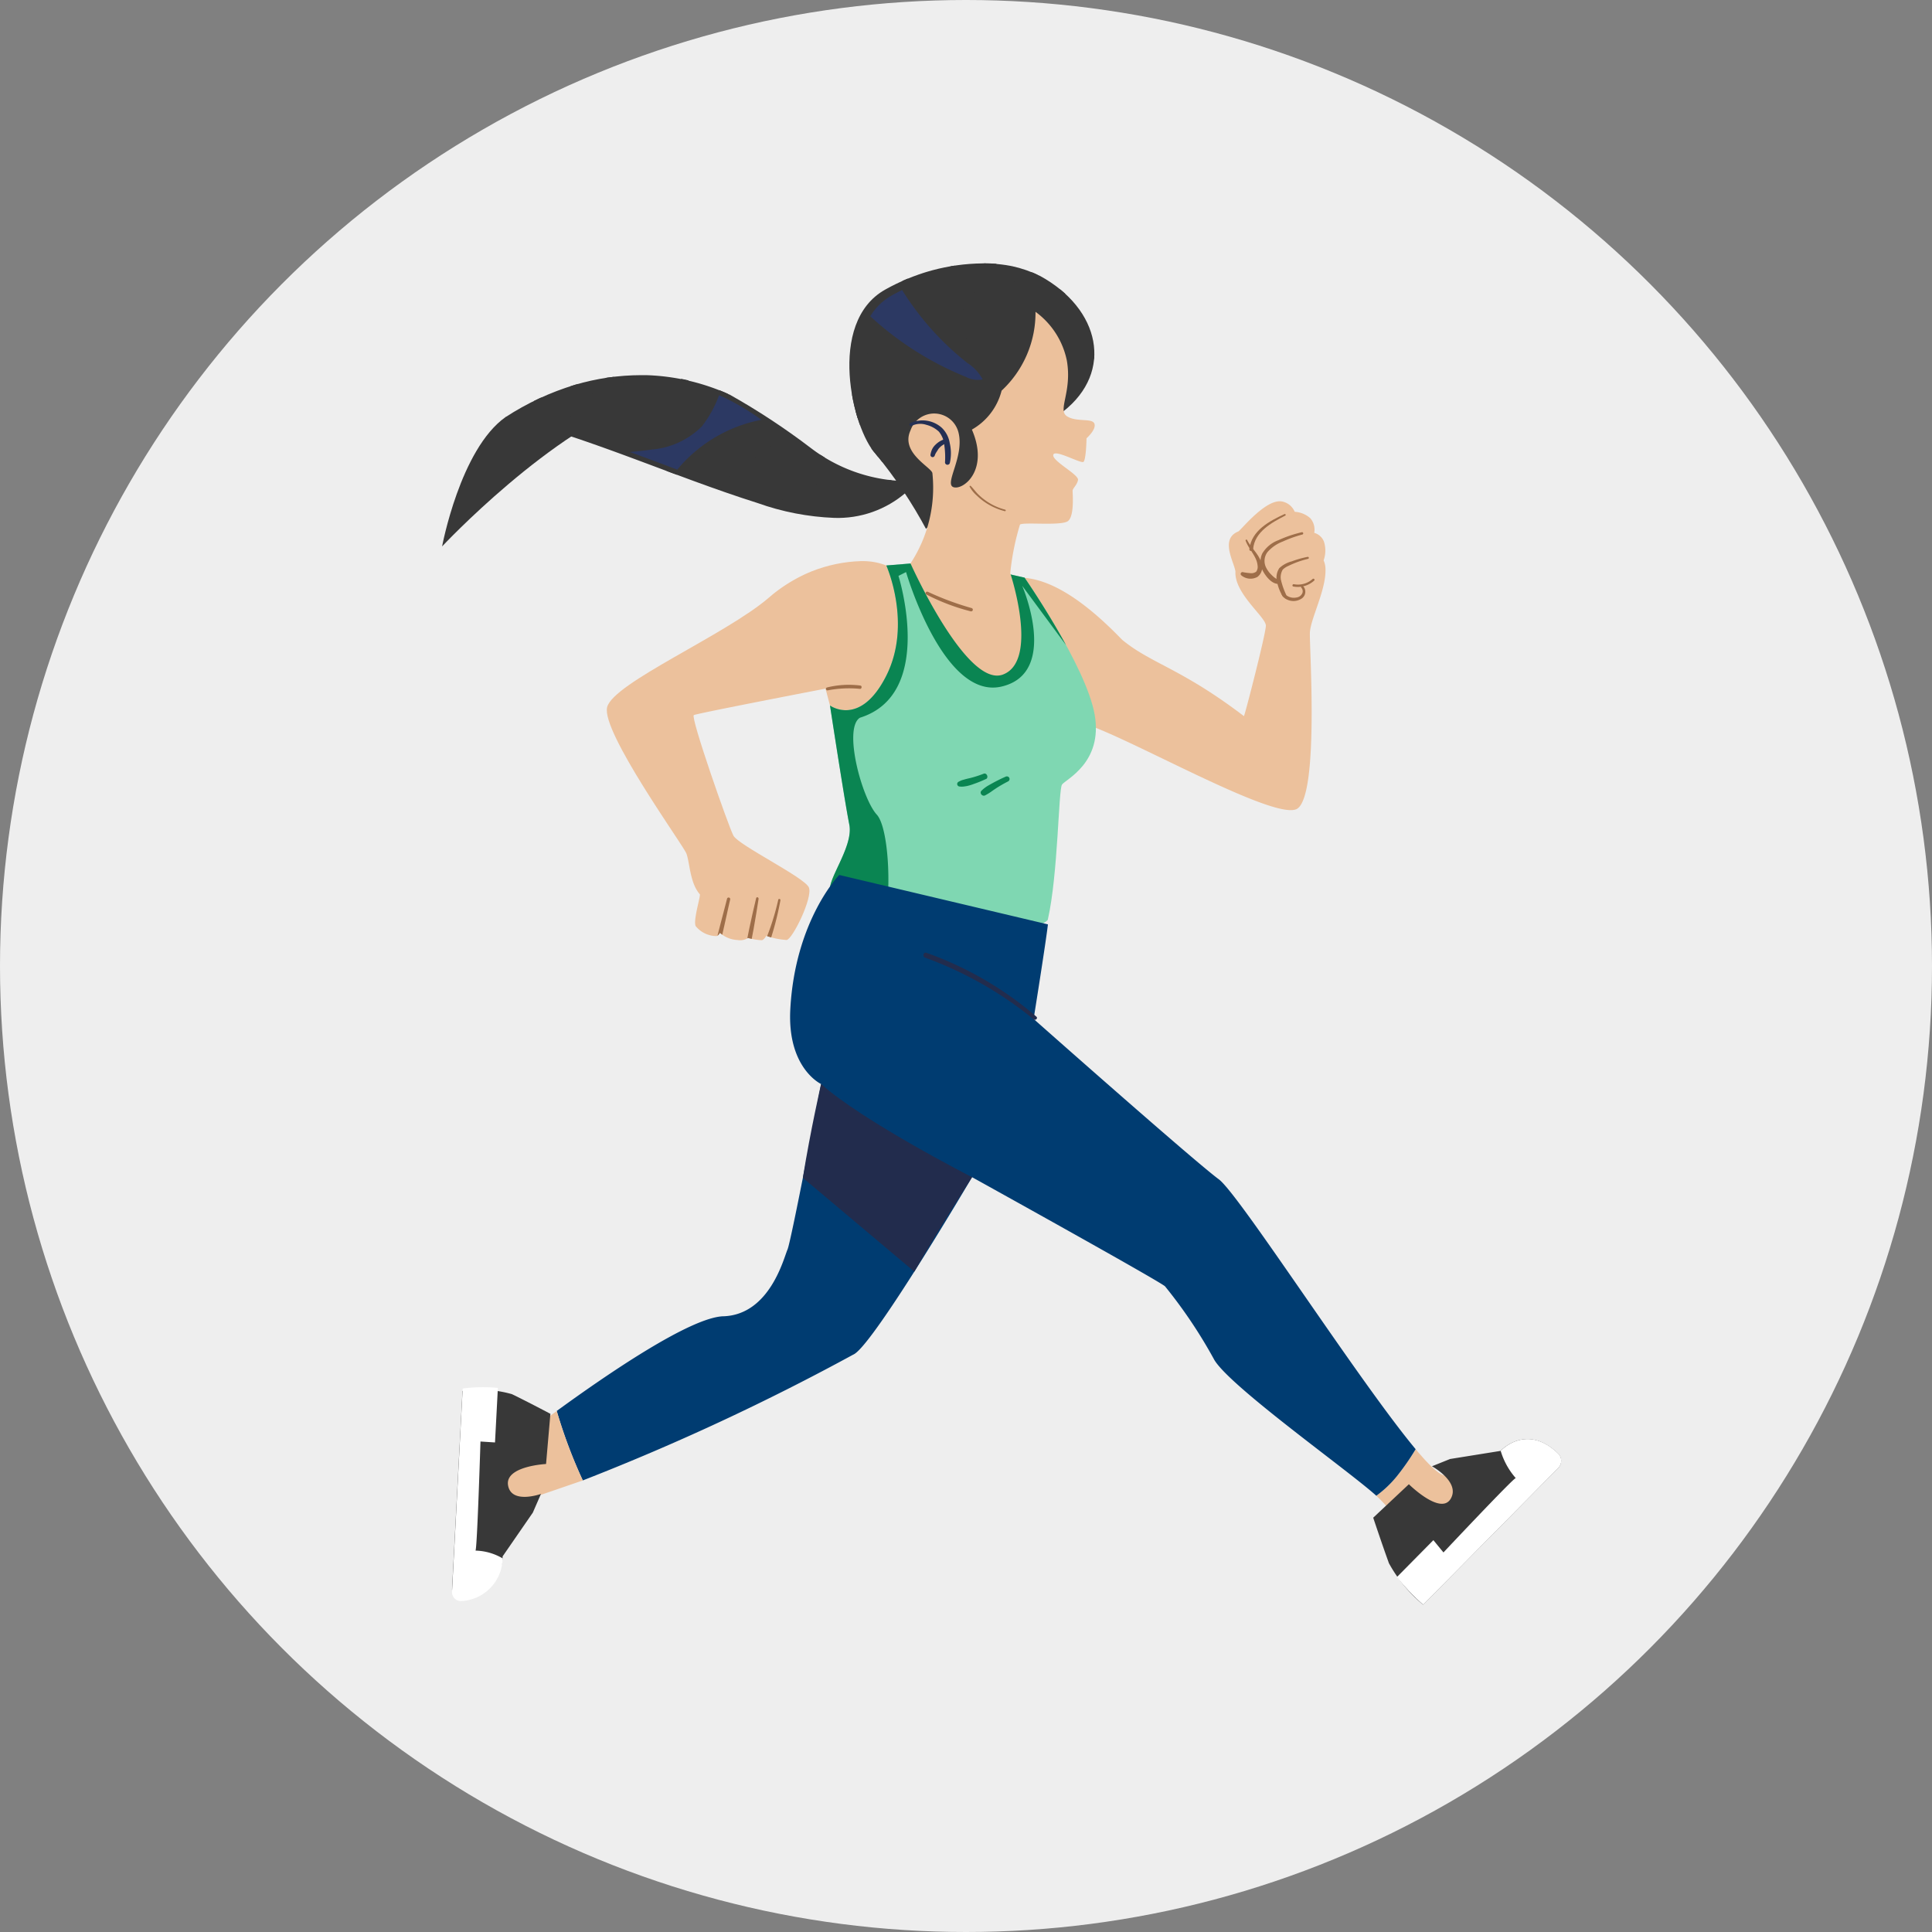 <svg xmlns="http://www.w3.org/2000/svg" xmlns:xlink="http://www.w3.org/1999/xlink" width="130" height="130" viewBox="0 0 130 130"><rect x="0" y="0" width="130" height="130" fill="#808080" stroke="none"/><defs><clipPath id="a"><rect width="75.306" height="91.629" fill="none"/></clipPath><clipPath id="b"><path d="M154.85,67.432l1.656,3.656.382,2.527-.382,3.58-4.572,1.193-.875-1.534-.3-1.129s-8.617,1.654-8.862,1.777,2.326,7.467,2.663,8.109,4.8,2.815,5.079,3.488-1.1,3.489-1.5,3.537a5.194,5.194,0,0,1-1.368-.277c-.113.18-.221.291-.315.292a4.19,4.19,0,0,1-.913-.152.965.965,0,0,1-.708.138,1.9,1.9,0,0,1-1.18-.48c-.073.117-.15.2-.228.217a1.823,1.823,0,0,1-1.408-.673c-.184-.4.365-2.088.276-2.147-.674-.761-.672-2.165-.906-2.751s-5.735-8.194-5.326-9.832,7.959-4.858,10.885-7.374a9.824,9.824,0,0,1,6.2-2.458,4.351,4.351,0,0,1,1.7.293" transform="translate(-136.042 -67.139)" fill="none"/></clipPath><clipPath id="c"><path d="M153.335,29.19a46.642,46.642,0,0,1,5.49,3.613,10.858,10.858,0,0,0,6.089,2.205l.3.771a7.008,7.008,0,0,1-4.846,1.711,17.332,17.332,0,0,1-5.148-1c-5.69-1.8-11.2-4.348-16.957-5.778a18.161,18.161,0,0,1,4.662-2.172,15.707,15.707,0,0,1,4.461-.654,13.7,13.7,0,0,1,5.947,1.308" transform="translate(-138.266 -27.882)" fill="#383838"/></clipPath><clipPath id="d"><path d="M111.359,5.14c4.055,2.212,4.976,6.45,1.567,9.123-1.751.922-9.2,7.967-9.2,7.967a30.859,30.859,0,0,0-3.422-5.111c-1.566-1.659-3.317-8.846.645-11.058A13.577,13.577,0,0,1,107.486,4.3a8.242,8.242,0,0,1,3.874.843" transform="translate(-98.531 -4.297)" fill="#383838"/></clipPath><clipPath id="e"><rect width="7.565" height="6.053" fill="none"/></clipPath><clipPath id="f"><rect width="8.849" height="5.004" fill="none"/></clipPath></defs><g transform="translate(-130)"><circle cx="65" cy="65" r="65" transform="translate(130)" fill="#eee"/><g transform="translate(159.746 16.349)"><g clip-path="url(#a)"><path d="M56.925,63.854c1.97,1.612,3.944,1.9,8.183,5.127.06-.06,1.466-5.508,1.476-6.085s-2.132-2.156-2.048-3.643c-.076-.622-1.074-2.2.2-2.7.222-.153,1.829-2.175,2.9-2.021a1.163,1.163,0,0,1,.889.7,1.726,1.726,0,0,1,1.05.434,1.177,1.177,0,0,1,.263.982.98.98,0,0,1,.65.583A1.953,1.953,0,0,1,70.47,58.5a1.5,1.5,0,0,1,.125.579c.047,1.419-1.015,3.358-1.05,4.3S70.17,74.189,68.71,75.2s-12.656-5.563-14.882-5.841l-4.079-9.694c1.862-.106,4.19,1.088,7.176,4.193" transform="translate(-11.152 -37.143)" fill="#ecc19c"/><path d="M60.566,57.309c-.915.472-2.074,1.1-2.164,2.258-.013.165-.275.162-.255,0,.15-1.255,1.335-1.88,2.362-2.358.065-.03.122.064.057.1" transform="translate(-3.827 -38.966)" fill="#9e6e49"/><path d="M57.267,61.2a8.311,8.311,0,0,0-1.327.475,2.583,2.583,0,0,0-1.016.7.987.987,0,0,0-.094,1.061,1.691,1.691,0,0,0,.319.44c.137.139.342.348.548.353a.147.147,0,0,1,0,.293c-.451.042-.859-.46-1.057-.813a1.31,1.31,0,0,1-.076-1.228,2.121,2.121,0,0,1,1.088-.9,8.423,8.423,0,0,1,1.57-.534.08.08,0,0,1,.042.155" transform="translate(0.623 -41.583)" fill="#9e6e49"/><path d="M55.386,66.384a6.46,6.46,0,0,0-.894.283c-.152.061-.3.128-.449.2a1.238,1.238,0,0,0-.362.239.991.991,0,0,0-.094.821,5.076,5.076,0,0,0,.318.873c.055.138-.161.217-.234.1a2.944,2.944,0,0,1-.376-.96,1.153,1.153,0,0,1,.151-.929,1.919,1.919,0,0,1,.844-.458,6.4,6.4,0,0,1,1.06-.3c.083-.016.119.107.035.128" transform="translate(2.89 -45.131)" fill="#9e6e49"/><path d="M53.523,70.976a1.636,1.636,0,0,1-1.406.4c-.1-.019-.06-.175.041-.155a1.471,1.471,0,0,0,1.258-.351c.072-.065.179.041.106.107" transform="translate(5.161 -48.26)" fill="#9e6e49"/><path d="M55.47,72.373a.554.554,0,0,1-.076.821.994.994,0,0,1-1,.085.677.677,0,0,1-.385-.39c-.036-.1.112-.151.165-.069a.838.838,0,0,0,.847.318.5.5,0,0,0,.382-.259.347.347,0,0,0-.05-.394c-.074-.073.038-.182.114-.113" transform="translate(2.468 -49.283)" fill="#9e6e49"/><path d="M63.571,62.637c.266.531.765.918.947,1.5a.822.822,0,0,1-.25.977.962.962,0,0,1-1.087-.1A.124.124,0,0,1,63.3,64.8a4.121,4.121,0,0,0,.471.063.554.554,0,0,0,.411-.1.569.569,0,0,0,.091-.416,1.422,1.422,0,0,0-.139-.481c-.194-.411-.509-.761-.667-1.189-.022-.06.075-.1.1-.043" transform="translate(-9.399 -42.647)" fill="#9e6e49"/></g><g transform="translate(11.085 21.406)"><g clip-path="url(#b)"><path d="M141.389,86.8c-.234-.585-5.735-8.193-5.326-9.832s7.959-4.858,10.885-7.374,6.438-2.809,7.9-2.165l1.656,3.657.382,2.527-.382,3.58-4.572,1.193-.875-1.535-.3-1.13S142.142,77.38,141.9,77.5s2.326,7.467,2.662,8.109,4.8,2.815,5.08,3.489-1.1,3.488-1.5,3.537a5.187,5.187,0,0,1-1.368-.278c-.113.18-.221.292-.315.292a4.188,4.188,0,0,1-.914-.152.967.967,0,0,1-.708.138,1.9,1.9,0,0,1-1.18-.48c-.072.117-.15.2-.228.217a1.822,1.822,0,0,1-1.408-.673c-.184-.4.365-2.088.276-2.147-.674-.761-.672-2.165-.906-2.751" transform="translate(-136.042 -67.139)" fill="#ecc19c"/><path d="M166.329,138.525a20.562,20.562,0,0,1-.506,2.12q-.149.5-.327,1a4.161,4.161,0,0,1-.451,1,.143.143,0,0,1-.259-.109,6.494,6.494,0,0,1,.381-.945q.225-.516.416-1.045a17.073,17.073,0,0,0,.6-2.056c.022-.1.164-.055.146.039" transform="translate(-154.647 -115.701)" fill="#9e6e49"/><path d="M170.39,138.191c-.209,1.352-.439,2.707-.743,4.041-.039.169-.283.1-.256-.069.221-1.348.518-2.688.834-4.017.026-.109.18-.062.164.044" transform="translate(-160.177 -115.465)" fill="#9e6e49"/><path d="M176.6,138.259c-.308,1.333-.579,2.682-.938,4a.137.137,0,0,1-.265-.071c.283-1.338.658-2.661.993-3.986a.109.109,0,0,1,.21.056" transform="translate(-168.298 -115.492)" fill="#9e6e49"/></g></g><g transform="translate(0 9.897)"><path d="M99.508,85.214c-.319-1.58-1.3-8.018-1.3-8.018s2.035,1.488,3.791-2.006,0-7.416,0-7.416l1.624-.133,6.127.6,1.551.351s4.155,5.991,4.717,9.228-1.963,4.35-2.2,4.7-.261,6.028-.95,9.072c-.1.585-8.765,3.628-14.559-1.756-.585-.585,1.516-3.043,1.2-4.623" transform="translate(-72.105 -55.972)" fill="#7fd7b2"/><path d="M104.5,77.2s2.035,1.488,3.791-2.007,0-7.416,0-7.416l1.624-.132,6.127.6,1.551.351s1.479,2.133,2.792,4.541l-2.95-3.993s2.531,5.869-1.393,6.781-6.422-7.705-6.422-7.705l-.511.258s2.518,7.948-2.594,9.544c-1.14.711.132,5.426,1.135,6.52.878.957,1.022,5.93.4,7.494a11.278,11.278,0,0,1-3.449-2.2c-.585-.585,1.516-3.043,1.2-4.623s-1.3-8.018-1.3-8.018" transform="translate(-78.399 -55.973)" fill="#0a8552"/><path d="M185.374,31.078l-3.562.486a8.519,8.519,0,0,1,3.562-.486" transform="translate(-168.035 -31.042)" fill="#131c35"/><path d="M192.985,42.689s1.218-6.56,4.272-8.715l9.5-1.3c-6.413,2.122-13.777,10.011-13.777,10.011" transform="translate(-192.985 -32.156)" fill="#383838"/></g><g transform="translate(4.272 8.89)"><g clip-path="url(#c)"><path d="M153.335,29.189a46.62,46.62,0,0,1,5.491,3.613,10.86,10.86,0,0,0,6.089,2.205l.3.771a7.008,7.008,0,0,1-4.846,1.711,17.334,17.334,0,0,1-5.148-1c-5.69-1.8-11.2-4.348-16.957-5.778a18.162,18.162,0,0,1,4.662-2.172,14.622,14.622,0,0,1,10.407.654" transform="translate(-138.266 -27.881)" fill="#383838"/><path d="M163.74,30.724c-2.376,2.853-6.94,2.177-10.06,1.249-4.153-1.236-7.8-3.645-11.362-6.046-2.022-1.365-4.006-2.91-6.348-3.671-.136-.044-.123-.266.033-.26A5.769,5.769,0,0,1,138.695,23c.885.536,1.737,1.131,2.59,1.715,1.781,1.22,3.546,2.463,5.383,3.6,3.455,2.135,7.371,4.019,11.5,4.176a6.636,6.636,0,0,0,5.444-1.9c.075-.088.2.04.126.128" transform="translate(-136.051 -23.872)" fill="#383838"/><path d="M176.592,29.527a24.991,24.991,0,0,1-8.033-4.21,85.542,85.542,0,0,0-7.976-5.294c-1.657-.925-3.373-1.719-5.064-2.576-.108-.055-.033-.241.083-.2a42.5,42.5,0,0,1,8.628,4.625c2.592,1.723,5,3.718,7.659,5.334a18.967,18.967,0,0,0,4.754,2.129.1.1,0,0,1-.052.192" transform="translate(-155.249 -20.635)" fill="#383838"/><path d="M196.888,36.029a38.973,38.973,0,0,0-12.67-7.082c-1.3-.442-2.651-.742-3.946-1.2-.148-.053-.143-.318.038-.3a17.5,17.5,0,0,1,3.509.9,37.034,37.034,0,0,1,3.447,1.355,40.357,40.357,0,0,1,6.452,3.678A41.223,41.223,0,0,1,197,35.916c.079.067-.036.179-.114.113" transform="translate(-183.438 -27.586)" fill="#383838"/><path d="M156.747,28.106a7.9,7.9,0,0,1-7.536.146c-2.623-1.229-4.61-3.42-6.423-5.616-1.146-1.387-2.267-2.8-3.52-4.089a.156.156,0,0,1,.222-.219c3.812,3.8,6.834,9.94,12.8,10.575a6.9,6.9,0,0,0,4.389-.919c.078-.048.148.074.071.123" transform="translate(-130.136 -21.342)" fill="#383838"/><path d="M159.819,29.356a6.513,6.513,0,0,1-6.422-1.137,12.014,12.014,0,0,1-3.362-5.568c-.073-.223.267-.308.347-.095a13.517,13.517,0,0,0,3.047,5.3,6.19,6.19,0,0,0,6.342,1.329c.109-.039.155.134.048.173" transform="translate(-136.68 -24.171)" fill="#383838"/></g></g><g transform="translate(27.403 1.371)"><g transform="translate(0)" clip-path="url(#d)"><path d="M111.359,5.139c4.055,2.211,4.976,6.45,1.566,9.123-1.751.921-9.867,8.478-9.867,8.478s-1.191-3.962-2.757-5.621-3.317-8.846.645-11.058,8.19-2.134,10.413-.921" transform="translate(-98.531 -4.296)" fill="#383838"/><path d="M141,4.108c-.289,1.757-1.84,2.938-2.54,4.517a9.357,9.357,0,0,0-.713,2.835c-.1.947-.064,1.9-.224,2.836-.062.361-.562.237-.595-.076a9.517,9.517,0,0,1,.236-2.835,12.014,12.014,0,0,1,.822-2.657,10.388,10.388,0,0,1,1.426-2.187,5.97,5.97,0,0,0,1.406-2.482c.025-.121.2-.07.183.048" transform="translate(-136.74 -4.088)" fill="#383838"/><path d="M114.44,5.551A12.876,12.876,0,0,0,108.1.308c-.18-.073-.118-.357.081-.3a10.969,10.969,0,0,1,6.471,5.422.123.123,0,0,1-.213.123" transform="translate(-101.198 -1.369)" fill="#383838"/><path d="M124.506,10.569a5.318,5.318,0,0,1-.856,3.259c-.425.513-1.052.764-1.32,1.41a17.054,17.054,0,0,0-.423,1.716,2.5,2.5,0,0,1-.875,1.3c-.472.369-1.034.618-1.469,1.034a5.408,5.408,0,0,0-1.032,1.7,6.889,6.889,0,0,1-.953,1.562,4.9,4.9,0,0,1-3.515,1.817c-.282,0-.358-.439-.069-.5a5.955,5.955,0,0,0,3.185-1.548c.841-.86,1.1-2.049,1.836-2.973s2.1-1.152,2.532-2.319c.36-.973.286-2.05,1.169-2.752a3.365,3.365,0,0,0,1.29-1.648,8.31,8.31,0,0,0,.32-2.06c.007-.114.184-.118.18,0" transform="translate(-112.89 -8.511)" fill="#383838"/><path d="M126.658,7.1a3.7,3.7,0,0,1-1.035,2.724,8.291,8.291,0,0,0-1.244,1.162,10.736,10.736,0,0,0-.587,1.709,6.561,6.561,0,0,1-2.183,2.459,9.171,9.171,0,0,0-2.561,2.621,26.123,26.123,0,0,0-1.391,3.8.274.274,0,0,1-.53-.142,12.289,12.289,0,0,1,1.138-3.219,7.687,7.687,0,0,1,2.127-2.6,13.112,13.112,0,0,0,2.749-2.395c.634-.888.582-2.091,1.431-2.832a6.324,6.324,0,0,0,1.377-1.331,3.537,3.537,0,0,0,.538-1.956.085.085,0,0,1,.17,0" transform="translate(-116.1 -6.151)" fill="#383838"/><path d="M128.534,4.941a7.963,7.963,0,0,1-2.226,3.1,22.044,22.044,0,0,0-2.614,3.239,21.82,21.82,0,0,0-1.945,3.666q-.4.973-.707,1.982a11.064,11.064,0,0,1-.583,1.946.21.21,0,0,1-.387-.1,5.821,5.821,0,0,1,.472-1.976c.216-.645.462-1.279.735-1.9a22.2,22.2,0,0,1,4.5-6.647c1-1.008,2.171-1.941,2.626-3.335.026-.081.152-.048.128.034" transform="translate(-118.917 -4.681)" fill="#383838"/><path d="M135.107,3.653a15.619,15.619,0,0,1-2.358,3.265,22.586,22.586,0,0,0-2.389,3.357,17.468,17.468,0,0,0-2.049,5.714,5.953,5.953,0,0,1-.373,2,.186.186,0,0,1-.319,0,3.362,3.362,0,0,1,.056-1.9,15.627,15.627,0,0,1,.539-2.064,20.186,20.186,0,0,1,1.706-3.7,21.832,21.832,0,0,1,2.371-3.3,17.531,17.531,0,0,0,2.644-3.474c.057-.115.226-.014.171.1" transform="translate(-127.865 -3.756)" fill="#383838"/><path d="M97.225,11.887a6.861,6.861,0,0,1,3.077,2.264c.836.994,1.684,2.256,1.245,3.61a.09.09,0,0,1-.173-.047c.332-1.357-.524-2.562-1.366-3.532a6.687,6.687,0,0,0-2.832-2.113c-.115-.039-.068-.22.049-.183" transform="translate(-84.726 -9.464)" fill="#383838"/><path d="M93.287,8.946a8.467,8.467,0,0,1,3.746.659,8.262,8.262,0,0,1,1.709.975,3.126,3.126,0,0,1,1.169,1.309c.033.084-.108.144-.147.062a3.9,3.9,0,0,0-1.348-1.338,8.219,8.219,0,0,0-5.127-1.5c-.11,0-.11-.165,0-.17" transform="translate(-81.73 -7.456)" fill="#383838"/><path d="M105.1,6.378a4.238,4.238,0,0,1,1.578-.549,2.945,2.945,0,0,1,1.652.153.09.09,0,0,1-.045.167,8.7,8.7,0,0,0-1.553-.071,4,4,0,0,0-1.518.5.113.113,0,0,1-.113-.2" transform="translate(-93.967 -5.308)" fill="#383838"/></g></g><g transform="translate(0.671 3.169)"><path d="M107.013,14.516a5.4,5.4,0,0,1,2.113,3.275c.37,2.113-.634,3.328,0,3.75s1.7.112,1.854.5-.528.989-.528.989-.026,1.458-.208,1.588-1.953-.885-2.031-.469,1.744,1.328,1.666,1.692-.364.547-.364.729.13,1.692-.312,2.031-2.968.052-3.228.234a16.907,16.907,0,0,0-.655,3.27s1.965,5.894-.491,6.822-6.221-7.477-6.221-7.477a9.277,9.277,0,0,0,1.474-6.058c0-.382-2.183-1.365-1.474-2.892a1.685,1.685,0,0,1,3.22.109c.436,1.637-.982,3.493-.327,3.711s2.421-1.146,1.237-3.875a4.194,4.194,0,0,0,2-2.62,7.161,7.161,0,0,0,2.281-5.314" transform="translate(-67.759 -13.057)" fill="#ecc19c"/><path d="M128.858,37.6a1.945,1.945,0,0,1,2.115.3,1.83,1.83,0,0,1,.547,1.044,2.983,2.983,0,0,1,.006,1.338.166.166,0,0,1-.325-.042,5.53,5.53,0,0,0-.042-1.123,1.669,1.669,0,0,0-.371-.947,1.913,1.913,0,0,0-.839-.456,1.308,1.308,0,0,0-.986.066.1.1,0,0,1-.1-.18" transform="translate(-98.031 -28.645)" fill="#253054"/><path d="M130.542,41.677l-.038.014s-.043.019-.014.005l-.073.034a1.269,1.269,0,0,0-.133.079l-.033.023-.016.012.006-.005-.057.048a1.376,1.376,0,0,0-.114.114c-.018.02-.035.041-.052.062.014-.018.011-.014,0,0L130,42.1c-.029.042-.054.088-.084.13a1.377,1.377,0,0,0-.083.138c-.012.024-.023.048-.034.072s0-.012,0,.005-.011.03-.017.044a.146.146,0,1,1-.283-.076,1.445,1.445,0,0,1,.112-.356,1.061,1.061,0,0,1,.227-.3,1.477,1.477,0,0,1,.632-.373.153.153,0,0,1,.186.106.155.155,0,0,1-.106.186" transform="translate(-97.303 -31.356)" fill="#253054"/><g transform="translate(28.142)" style="mix-blend-mode:screen;isolation:isolate"><g clip-path="url(#e)"><path d="M123.533,10.307q.352-.2.706-.367a19.078,19.078,0,0,0,4.4,4.914,2.983,2.983,0,0,1,1.019,1.1,1.706,1.706,0,0,1-1.111-.165,21.237,21.237,0,0,1-6.454-4.086,3.911,3.911,0,0,1,1.439-1.394" transform="translate(-122.094 -9.94)" fill="#2c3963"/></g></g><g transform="translate(11.971 7.085)" style="mix-blend-mode:screen;isolation:isolate"><g transform="translate(0)"><g transform="translate(0)" clip-path="url(#f)"><path d="M170.332,35.8a5.442,5.442,0,0,0,3.292-1.546,7.883,7.883,0,0,0,1.162-2.1c.157.067.312.135.466.209a17.338,17.338,0,0,1,2.386,1.442,9.755,9.755,0,0,0-5.665,3.353c-1.061-.4-2.121-.795-3.183-1.185.516-.049,1.032-.1,1.543-.179" transform="translate(-168.789 -32.161)" fill="#2c3963"/></g></g></g><path d="M127.23,74.913a13.955,13.955,0,0,1-2.987-1.134c-.12-.064-.014-.234.105-.18a19.2,19.2,0,0,0,2.941,1.094.113.113,0,0,1-.059.219" transform="translate(-92.33 -53.296)" fill="#9e6e49"/><path d="M119.591,52.962a4.172,4.172,0,0,1-1.892-1.056,2.2,2.2,0,0,1-.47-.578.047.047,0,0,1,.075-.057c.163.164.3.355.459.521a4.053,4.053,0,0,0,1.855,1.07.052.052,0,0,1-.027.1" transform="translate(-82.395 -38.084)" fill="#9e6e49"/><path d="M147.728,93.424a6.083,6.083,0,0,1,2.246-.129c.126.017.1.234-.029.223a7.616,7.616,0,0,0-2.165.1c-.124.025-.178-.162-.052-.192" transform="translate(-122.498 -66.684)" fill="#9e6e49"/><path d="M118.281,112.9a8.874,8.874,0,0,0-.787.449c-.125.081-.248.166-.369.254a4.23,4.23,0,0,1-.392.239c-.2.112-.42-.162-.245-.32a2.468,2.468,0,0,1,.383-.3c.132-.078.266-.153.4-.226.271-.146.546-.283.829-.406a.185.185,0,0,1,.245.066.181.181,0,0,1-.066.245" transform="translate(-80.854 -79.845)" fill="#0a8552"/><path d="M123.042,112.328a8.2,8.2,0,0,1-.857.347,3.22,3.22,0,0,1-.418.125c-.072.014-.144.023-.216.034a1.142,1.142,0,0,1-.272,0,.177.177,0,0,1-.165-.125.171.171,0,0,1,.079-.192,2.082,2.082,0,0,1,.21-.1c.068-.025.139-.041.209-.062.143-.045.293-.07.438-.109a7.708,7.708,0,0,0,.841-.275c.209-.081.355.268.152.363" transform="translate(-87.118 -79.428)" fill="#0a8552"/><path d="M25.172,254.564c.866,1.039,1.551,1.7,1.945,1.772,1.329.6.85,3.2-2.951,3.445a8.051,8.051,0,0,0-1.412-1.863c-.053-.054-.134-.131-.231-.219a7.263,7.263,0,0,0,1.373-1.3,16.181,16.181,0,0,0,1.276-1.833" transform="translate(39.667 -176.57)" fill="#ecc19c"/><path d="M41.942,163.071c3.136-.11,4.065-3.944,4.311-4.494s2.26-11.135,2.26-11.135-2.283-1.051-2.072-5.022c.318-6,3.292-9.045,3.292-9.045L63.775,136.7c-.136,1.212-.962,6.364-.962,6.364s10.776,9.548,12.46,10.789c1.374,1.013,9.405,13.554,13.246,18.161a16.221,16.221,0,0,1-1.275,1.833,7.281,7.281,0,0,1-1.373,1.3c-1.785-1.628-9.825-7.326-10.9-9.144a32.718,32.718,0,0,0-3.32-4.953c-.579-.467-12.981-7.339-12.981-7.339s-6.421,10.919-7.9,11.887a157.737,157.737,0,0,1-18.292,8.517,33.44,33.44,0,0,1-1.754-4.673c3.447-2.51,8.995-6.3,11.215-6.373" transform="translate(-23.68 -94.019)" fill="#003c71"/><path d="M207.124,248.693s1.2-.936,2.916-2.187a33.455,33.455,0,0,0,1.754,4.673c-2.25.774-3.784,1.3-3.784,1.3-1.773-.105-1.9-1.5-.886-3.781" transform="translate(-202.994 -171.081)" fill="#ecc19c"/><path d="M124.337,183.808c.5-3.14,1.226-6.314,1.226-6.314,2.8,2.51,10.16,6.272,10.16,6.272s-2.405,3.738-3.885,6.356Z" transform="translate(-100.731 -124.073)" fill="#222c4d"/><path d="M118.043,154.265a25.011,25.011,0,0,0-7.3-4.148c-.2-.074-.12-.4.088-.327a23.376,23.376,0,0,1,7.393,4.293c.128.108-.057.287-.184.182" transform="translate(-78.908 -105.195)" fill="#222c4d"/><path d="M1.048,260.761C.6,259.527,0,257.727,0,257.727l2.4-2.252s2.135,2.113,2.811.983-1.257-2.192-1.257-2.192l1.218-.489,3.4-.546s1.725-1.9,3.871.183a.685.685,0,0,1,.02.953l-9.105,9.215a9.656,9.656,0,0,1-2.315-2.82" transform="translate(61.983 -175.122)" fill="#383838"/><path d="M10.871,254.366l-9.105,9.215A13.133,13.133,0,0,1,0,261.718l2.451-2.48.678.827s4.831-5.139,4.867-5a4.887,4.887,0,0,1-1.016-1.837s1.725-1.9,3.871.183a.684.684,0,0,1,.02.953" transform="translate(63.581 -175.122)" fill="#fff"/><path d="M217.366,242.308c1.069.518,2.585,1.321,2.585,1.321l-.292,3.377s-2.777.141-2.557,1.436,2.215.577,2.215.577l-.548,1.258-2.033,2.946a2.857,2.857,0,0,1-2.8,2.792.589.589,0,0,1-.6-.647l.7-13.275a7.906,7.906,0,0,1,3.335.216" transform="translate(-213.333 -168.015)" fill="#383838"/><path d="M223.4,255.205l.716-13.639a10.652,10.652,0,0,1,2.368-.041l-.193,3.67-.978-.063s-.227,7.415-.339,7.341a3.763,3.763,0,0,1,1.83.523A2.923,2.923,0,0,1,224,255.869a.6.6,0,0,1-.6-.664" transform="translate(-223.4 -167.654)" fill="#fff"/></g></g></g></svg>
